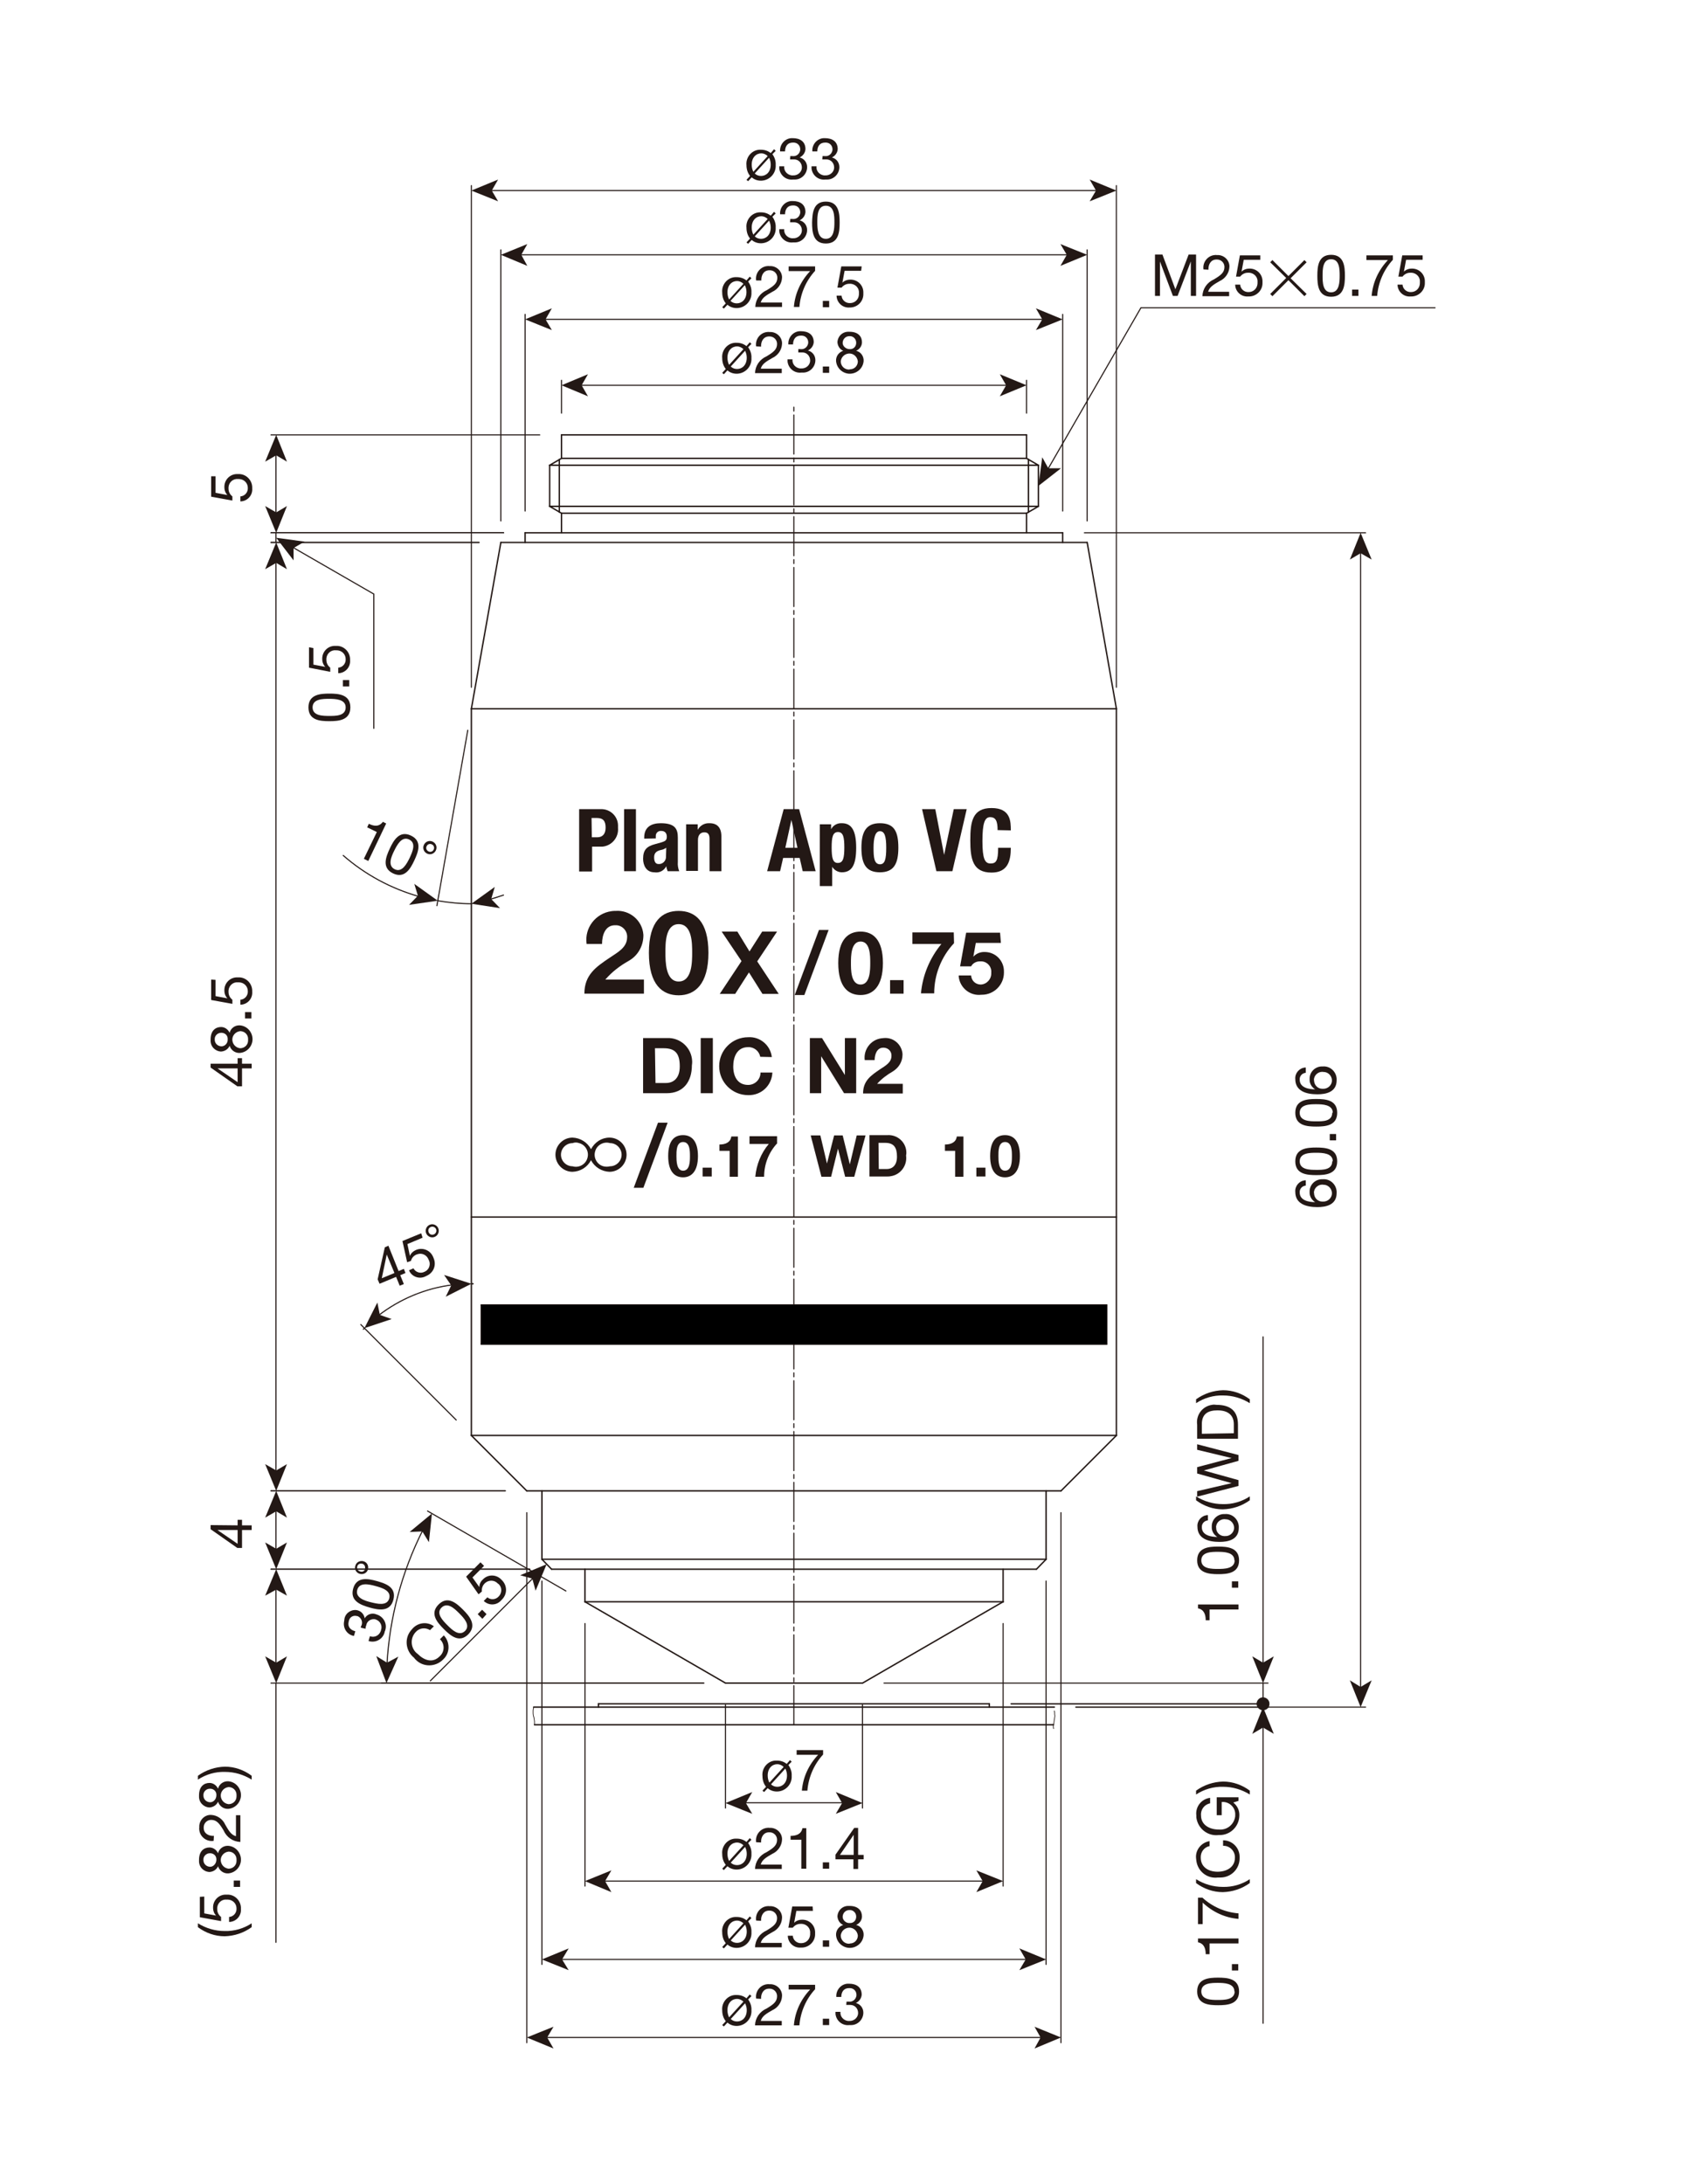 <?xml version="1.0" encoding="UTF-8"?>
<!-- Generator: Adobe Illustrator 23.0.1, SVG Export Plug-In . SVG Version: 6.00 Build 0)  -->
<svg xmlns="http://www.w3.org/2000/svg" xmlns:xlink="http://www.w3.org/1999/xlink" id="_x30_" x="0px" y="0px" width="612px" height="792px" viewBox="0 0 612 792" style="enable-background:new 0 0 612 792;" xml:space="preserve">
<style type="text/css">
	
		.st0{fill:none;stroke:#231815;stroke-width:0.4;stroke-linecap:round;stroke-linejoin:round;stroke-dasharray:14.17,1.42,1.42,1.42;}
	.st1{fill:none;stroke:#231815;stroke-width:0.51;stroke-linecap:round;stroke-linejoin:round;}
	.st2{fill:none;stroke:#231815;stroke-width:0.26;stroke-linecap:round;stroke-linejoin:round;}
	.st3{fill:none;stroke:#231815;stroke-width:0.4;stroke-linecap:round;stroke-linejoin:round;}
	.st4{fill:#231815;}
	.st5{fill:none;stroke:#231815;stroke-width:0.4;}
	.st6{fill:#231815;stroke:#231815;stroke-width:0.28;stroke-linecap:round;stroke-linejoin:round;}
</style>
<g id="MO_001_VIEW_PV">
	<g id="LINE">
		<line class="st0" x1="288" y1="625.4" x2="288" y2="147.1"></line>
	</g>
	<g id="LINE-2">
		<line class="st1" x1="193.6" y1="619" x2="382.5" y2="619"></line>
	</g>
	<g id="LINE-3">
		<line class="st1" x1="217.1" y1="619" x2="217.1" y2="617.8"></line>
	</g>
	<g id="LINE-4">
		<line class="st1" x1="358.9" y1="619" x2="358.9" y2="617.8"></line>
	</g>
	<g id="LINE-5">
		<line class="st1" x1="217.1" y1="617.8" x2="358.9" y2="617.8"></line>
	</g>
	<g id="LINE-6">
		<line class="st1" x1="193.9" y1="625.4" x2="382.2" y2="625.4"></line>
	</g>
	<g id="LWPOLYLINE">
		<polyline class="st2" points="193.6,619 193.5,619.6 193.4,620.2 193.4,620.8 193.4,621.3 193.5,622.1 193.7,622.8 193.8,623.5     193.9,624.2 193.9,624.8 193.9,625.4   "></polyline>
	</g>
	<g id="LWPOLYLINE-2">
		<polyline class="st2" points="382.5,620.4 382.6,621 382.6,621.6 382.7,622.2 382.6,622.8 382.5,623.5 382.4,624.2 382.3,624.9     382.1,625.6 382.1,626.2 382.2,626.8   "></polyline>
	</g>
	<g id="LINE-7">
		<line class="st3" x1="413.9" y1="111.6" x2="520.6" y2="111.6"></line>
	</g>
	<g id="LINE-8">
		<line class="st1" x1="263.2" y1="610.3" x2="312.9" y2="610.3"></line>
	</g>
	<g id="LINE-9">
		<line class="st1" x1="212.2" y1="580.8" x2="263.2" y2="610.3"></line>
	</g>
	<g id="LINE-10">
		<line class="st1" x1="212.2" y1="580.9" x2="212.2" y2="569"></line>
	</g>
	<g id="LINE-11">
		<line class="st1" x1="200.1" y1="569" x2="376" y2="569"></line>
	</g>
	<g id="LINE-12">
		<line class="st1" x1="196.6" y1="565.4" x2="200.1" y2="569"></line>
	</g>
	<g id="LINE-13">
		<line class="st1" x1="196.6" y1="565.4" x2="196.6" y2="540.6"></line>
	</g>
	<g id="LINE-14">
		<line class="st1" x1="191.1" y1="540.6" x2="384.9" y2="540.6"></line>
	</g>
	<g id="LINE-15">
		<line class="st1" x1="171" y1="520.5" x2="191.1" y2="540.6"></line>
	</g>
	<g id="LINE-16">
		<line class="st1" x1="171" y1="520.5" x2="171" y2="257"></line>
	</g>
	<g id="LINE-17">
		<line class="st1" x1="405" y1="441.3" x2="171" y2="441.3"></line>
	</g>
	<g id="LINE-18">
		<line class="st1" x1="181.7" y1="196.7" x2="171" y2="257"></line>
	</g>
	<g id="LINE-19">
		<line class="st1" x1="181.7" y1="196.7" x2="394.4" y2="196.7"></line>
	</g>
	<g id="LINE-20">
		<line class="st1" x1="190.5" y1="196.7" x2="190.5" y2="193.2"></line>
	</g>
	<g id="LINE-21">
		<line class="st1" x1="190.5" y1="193.2" x2="385.5" y2="193.2"></line>
	</g>
	<g id="LINE-22">
		<line class="st1" x1="203.7" y1="193.2" x2="203.7" y2="186.1"></line>
	</g>
	<g id="LINE-23">
		<line class="st1" x1="199.4" y1="183.6" x2="203.7" y2="186.1"></line>
	</g>
	<g id="LINE-24">
		<line class="st1" x1="199.4" y1="183.6" x2="199.4" y2="168.7"></line>
	</g>
	<g id="LINE-25">
		<line class="st1" x1="202.9" y1="185.7" x2="202.9" y2="166.6"></line>
	</g>
	<g id="LINE-26">
		<line class="st1" x1="203.7" y1="166.2" x2="199.4" y2="168.7"></line>
	</g>
	<g id="LINE-27">
		<line class="st1" x1="203.7" y1="166.2" x2="203.7" y2="157.7"></line>
	</g>
	<g id="LINE-28">
		<line class="st1" x1="203.7" y1="157.7" x2="372.4" y2="157.7"></line>
	</g>
	<g id="LINE-29">
		<line class="st1" x1="171" y1="520.5" x2="405" y2="520.5"></line>
	</g>
	<g id="LINE-30">
		<line class="st1" x1="196.6" y1="565.4" x2="379.5" y2="565.4"></line>
	</g>
	<g id="LINE-31">
		<line class="st1" x1="212.2" y1="580.8" x2="363.9" y2="580.8"></line>
	</g>
	<g id="LINE-32">
		<line class="st1" x1="171" y1="257" x2="405" y2="257"></line>
	</g>
	<g id="LINE-33">
		<line class="st1" x1="203.7" y1="186.1" x2="372.4" y2="186.1"></line>
	</g>
	<g id="LINE-34">
		<line class="st1" x1="199.4" y1="183.6" x2="376.7" y2="183.6"></line>
	</g>
	<g id="LINE-35">
		<line class="st1" x1="199.4" y1="168.7" x2="376.7" y2="168.7"></line>
	</g>
	<g id="LINE-36">
		<line class="st1" x1="203.7" y1="166.2" x2="372.4" y2="166.2"></line>
	</g>
	<g id="LINE-37">
		<line class="st1" x1="363.9" y1="580.8" x2="312.9" y2="610.3"></line>
	</g>
	<g id="LINE-38">
		<line class="st1" x1="363.9" y1="580.9" x2="363.9" y2="569"></line>
	</g>
	<g id="LINE-39">
		<line class="st1" x1="379.5" y1="565.4" x2="376" y2="569"></line>
	</g>
	<g id="LINE-40">
		<line class="st1" x1="379.5" y1="565.4" x2="379.5" y2="540.6"></line>
	</g>
	<g id="LINE-41">
		<line class="st1" x1="405" y1="520.5" x2="384.9" y2="540.6"></line>
	</g>
	<g id="LINE-42">
		<line class="st1" x1="405" y1="520.5" x2="405" y2="257"></line>
	</g>
	<g id="LINE-43">
		<line class="st1" x1="394.4" y1="196.7" x2="405" y2="257"></line>
	</g>
	<g id="LINE-44">
		<line class="st1" x1="385.5" y1="196.7" x2="385.5" y2="193.2"></line>
	</g>
	<g id="LINE-45">
		<line class="st1" x1="372.4" y1="193.2" x2="372.4" y2="186.1"></line>
	</g>
	<g id="LINE-46">
		<line class="st1" x1="376.7" y1="183.6" x2="372.4" y2="186.1"></line>
	</g>
	<g id="LINE-47">
		<line class="st1" x1="376.7" y1="183.6" x2="376.7" y2="168.7"></line>
	</g>
	<g id="LINE-48">
		<line class="st1" x1="373.1" y1="185.7" x2="373.1" y2="166.6"></line>
	</g>
	<g id="LINE-49">
		<line class="st1" x1="372.4" y1="166.2" x2="376.7" y2="168.7"></line>
	</g>
	<g id="LINE-50">
		<line class="st1" x1="372.4" y1="166.2" x2="372.4" y2="157.7"></line>
	</g>
	<g id="LINE-51">
		<line class="st1" x1="401.5" y1="473.2" x2="174.6" y2="473.2"></line>
	</g>
	<g id="LINE-52">
		<line class="st1" x1="401.5" y1="487.4" x2="174.6" y2="487.4"></line>
	</g>
	<g id="LINE-53">
		<line class="st1" x1="174.6" y1="487.4" x2="174.6" y2="473.2"></line>
	</g>
	<g id="LINE-54">
		<line class="st1" x1="401.5" y1="487.4" x2="401.5" y2="473.2"></line>
	</g>
	<g id="MTEXT">
		<path class="st4" d="M419,92.3h2.7l4.7,12.6l4.8-12.6h2.7v15h-1.9V94.8l0,0l-4.8,12.5h-1.7l-4.7-12.5l0,0v12.5H419L419,92.3z"></path>
		<path class="st4" d="M436.6,97.7c-0.4-2.5,1.4-4.9,3.9-5.2c0.3,0,0.6-0.1,0.9,0c2.3-0.2,4.4,1.5,4.6,3.8c0,0.2,0,0.3,0,0.5    c-0.1,2.2-1.5,4.2-3.5,5.1c-1.9,1.1-3.8,2.1-4.2,3.9h7.6v1.6h-9.7c0.1-2.7,1.7-5,4.2-6.1c2.5-1.5,3.8-2.5,3.8-4.5    c0-1.5-1.2-2.7-2.7-2.7c-0.1,0-0.1,0-0.2,0c-2.1,0-3,1.9-2.9,3.7L436.6,97.7z"></path>
		<path class="st4" d="M457.2,94.2h-6l-0.8,4.3l0,0c0.7-0.7,1.7-1.1,2.8-1.1c2.6-0.1,4.7,1.9,4.8,4.4c0,0.2,0,0.5,0,0.7    c0.1,2.7-2.1,4.9-4.7,5c-0.2,0-0.3,0-0.5,0c-2.4,0.2-4.5-1.6-4.7-4c0-0.1,0-0.2,0-0.3h1.8c0.1,1.6,1.5,2.8,3.1,2.7    c1.7,0,3.1-1.3,3.2-3.1c0-0.1,0-0.3,0-0.4c0.2-1.8-1.1-3.3-2.9-3.5c-0.2,0-0.4,0-0.6,0c-1.1,0-2.1,0.5-2.8,1.4h-1.5l1.4-7.7h7.4    L457.2,94.2z"></path>
		<path class="st4" d="M474,106.6l-0.8,0.8l-5.8-5.8l-5.8,5.8l-0.8-0.8l5.8-5.8l-5.8-5.7l0.8-0.8l5.8,5.8l5.8-5.8l0.8,0.8l-5.8,5.8    L474,106.6z"></path>
		<path class="st4" d="M482.9,92.4c4.7,0,5,4.3,5,7.6c0,3.3-0.3,7.6-5,7.6s-5-4.3-5-7.6C477.9,96.7,478.2,92.4,482.9,92.4z     M482.9,106c3,0,3.1-3.8,3.1-6s0-6-3.1-6s-3.1,3.8-3.1,6S479.8,106,482.9,106z"></path>
		<path class="st4" d="M490.5,105h2.3v2.3h-2.3V105z"></path>
		<path class="st4" d="M505.3,94.2c-3.3,3.6-5.3,8.2-5.7,13.1h-2c0.4-4.9,2.5-9.4,5.9-13h-7.8v-1.7h9.6L505.3,94.2z"></path>
		<path class="st4" d="M516.1,94.2h-6l-0.8,4.3l0,0c0.7-0.7,1.7-1.1,2.8-1.1c2.6-0.1,4.7,1.9,4.8,4.4c0,0.2,0,0.5,0,0.7    c0.1,2.7-2.1,4.9-4.7,5c-0.2,0-0.3,0-0.5,0c-2.4,0.2-4.5-1.6-4.7-4c0-0.1,0-0.2,0-0.3h1.8c0.1,1.6,1.5,2.8,3.1,2.7    c1.7,0,3.1-1.3,3.2-3.1c0-0.1,0-0.3,0-0.4c0.2-1.8-1.1-3.3-2.9-3.5c-0.2,0-0.4,0-0.6,0c-1.1,0-2.1,0.5-2.8,1.4h-1.5l1.4-7.7h7.4    L516.1,94.2z"></path>
	</g>
	<g id="LINE-55">
		<line class="st5" x1="493.6" y1="612.1" x2="493.6" y2="200.1"></line>
		<polygon class="st4" points="493.6,619 497.6,609.3 493.6,611.7 489.7,609.3   "></polygon>
		<polygon class="st4" points="493.6,193.2 497.6,202.9 493.6,200.6 489.7,202.9   "></polygon>
	</g>
	<g id="LINE-56">
		<line class="st3" x1="390.3" y1="619" x2="495.4" y2="619"></line>
	</g>
	<g id="LINE-57">
		<line class="st3" x1="393.4" y1="193.2" x2="495.4" y2="193.2"></line>
	</g>
	<g id="MTEXT-2">
		<path class="st4" d="M473.7,429.9c-1.3,0.1-2.3,1.2-2.2,2.5c0,3,3.5,3.5,5.6,3.5l0,0c-1.3-0.8-2.1-2.2-2-3.7    c-0.1-2.5,1.9-4.5,4.3-4.6c0.2,0,0.3,0,0.5,0c2.6-0.2,4.8,1.8,5,4.4c0,0.2,0,0.4,0,0.6c0,4.4-4,5.1-7,5.1c-4.1,0-8-1.2-8-5.5    c-0.2-2.1,1.4-4,3.5-4.2c0.1,0,0.2,0,0.3,0L473.7,429.9z M480.1,435.7c1.7,0,3.1-1.4,3.1-3c0-1.7-1.4-3.1-3-3.1c0,0,0,0,0,0    c-1.6-0.3-3.2,0.8-3.5,2.4c0,0.2-0.1,0.4,0,0.6c0,1.7,1.3,3.1,3,3.1C479.8,435.7,480,435.7,480.1,435.7L480.1,435.7z"></path>
		<path class="st4" d="M469.9,421.1c0-4.7,4.3-5,7.6-5s7.6,0.3,7.6,5s-4.3,5-7.6,5S469.9,425.8,469.9,421.1z M483.5,421.1    c0-3-3.8-3.1-6-3.1s-6,0-6,3.1s3.8,3.1,6,3.1s5.8,0.1,5.8-3.1H483.5z"></path>
		<path class="st4" d="M482.4,413.5v-2.3h2.3v2.3H482.4z"></path>
		<path class="st4" d="M469.9,403.5c0-4.7,4.3-5,7.6-5s7.6,0.3,7.6,5s-4.3,5-7.6,5S469.9,408.2,469.9,403.5z M483.5,403.5    c0-3-3.8-3.1-6-3.1s-6,0-6,3.1s3.8,3.1,6,3.1s5.8,0.1,5.8-3.1H483.5z"></path>
		<path class="st4" d="M473.7,389c-1.3,0.1-2.3,1.2-2.2,2.5c0,3,3.5,3.5,5.6,3.5l0,0c-1.3-0.8-2.1-2.2-2-3.7    c-0.1-2.5,1.9-4.5,4.3-4.6c0.2,0,0.3,0,0.5,0c2.6-0.2,4.8,1.8,5,4.4c0,0.2,0,0.4,0,0.6c0,4.4-4,5.1-7,5.1c-4.1,0-8-1.2-8-5.5    c-0.2-2.1,1.4-4,3.5-4.2c0.1,0,0.2,0,0.3,0L473.7,389z M480.1,394.8c1.7,0,3.1-1.4,3.1-3c0-1.7-1.4-3.1-3-3.1c0,0,0,0,0,0    c-1.6-0.3-3.2,0.8-3.5,2.4c0,0.2-0.1,0.4,0,0.6c0,1.7,1.3,3.1,3,3.1C479.8,394.8,480,394.8,480.1,394.8z"></path>
	</g>
	<g id="MTEXT-3">
		<path class="st4" d="M434.3,722.1c0-4.7,4.3-5,7.6-5s7.6,0.3,7.6,5c0,4.7-4.3,5-7.6,5S434.3,726.8,434.3,722.1z M447.8,722.1    c0-3-3.8-3.1-6-3.1s-6,0-6,3.1s3.8,3.1,6,3.1s6.1,0,6.1-3.1H447.8z"></path>
		<path class="st4" d="M446.9,714.5v-2.3h2.3v2.3H446.9z"></path>
		<path class="st4" d="M449.3,702.9v1.8h-10.5v3.9h-1.4c0-2-0.6-3.9-2.8-4.3v-1.4H449.3z"></path>
		<path class="st4" d="M436.2,688.1c3.6,3.3,8.2,5.3,13.1,5.7v2c-4.9-0.4-9.4-2.5-13-5.9v7.8h-1.7v-9.6L436.2,688.1z"></path>
		<path class="st4" d="M453.4,682.8c-2.9,2.1-6.3,3.2-9.8,3.3c-3.5,0-6.9-1.2-9.7-3.3v-1.4c2.9,1.8,6.2,2.8,9.7,2.8    c3.5,0.1,6.9-0.9,9.8-2.8V682.8z"></path>
		<path class="st4" d="M438.8,669.4c-2,0.4-3.3,2.2-3.2,4.2c0,3.5,2.9,5.1,6.1,5.1c3.1,0,6.3-1.5,6.3-5.1c0.1-2.3-1.8-4.3-4.1-4.3    c-0.1,0-0.1,0-0.2,0v-2c3.4,0,6.1,2.8,6,6.2c0,0.1,0,0.2,0,0.3c0,3.9-3.1,7-7,7c-0.3,0-0.6,0-0.9,0c-3.8,0.5-7.3-2.2-7.8-6.1    c0-0.3-0.1-0.6-0.1-0.9c-0.3-3,1.9-5.7,4.9-6.2L438.8,669.4z"></path>
		<path class="st4" d="M447.4,653.6c1.5,1.2,2.3,2.9,2.2,4.8c-0.1,4-3.4,7.1-7.3,7c-0.1,0-0.1,0-0.2,0c-4,0.5-7.6-2.4-8.1-6.4    c0-0.2,0-0.4,0-0.7c-0.4-3.1,1.8-6,5-6.4v2c-2.1,0.4-3.5,2.3-3.3,4.4c0,3.5,3.2,5.1,6.4,5.1c3,0.3,5.6-1.8,6-4.8    c0-0.1,0-0.3,0-0.4c0.2-2.5-1.7-4.6-4.2-4.8c-0.2,0-0.5,0-0.7,0v4.8h-1.8v-6.5h7.9v1.3L447.4,653.6z"></path>
		<path class="st4" d="M453.4,650.7c-2.9-1.8-6.2-2.8-9.7-2.8c-3.5-0.1-6.9,0.9-9.8,2.8v-1.4c2.9-2.1,6.3-3.2,9.8-3.3    c3.5,0,6.9,1.2,9.7,3.3V650.7z"></path>
	</g>
	<g id="LINE-58">
		<line class="st1" x1="458.2" y1="619" x2="458.2" y2="617.8"></line>
	</g>
	<g id="LWPOLYLINE-3">
		<path class="st6" d="M460.4,617.8c0-1.2-1-2.2-2.2-2.2s-2.2,1-2.2,2.2c0,1.2,1,2.2,2.2,2.2S460.4,619.1,460.4,617.8L460.4,617.8"></path>
	</g>
	<g id="LINE-59">
		<line class="st3" x1="390.3" y1="619" x2="460" y2="619"></line>
	</g>
	<g id="LINE-60">
		<line class="st3" x1="366.8" y1="617.8" x2="460" y2="617.8"></line>
	</g>
	<g id="LINE-61">
		<line class="st5" x1="458.2" y1="733.8" x2="458.2" y2="625.9"></line>
		<polygon class="st4" points="458.2,619 462.1,628.7 458.2,626.4 454.3,628.7   "></polygon>
	</g>
	<g id="LINE-62">
		<line class="st5" x1="380.1" y1="170.2" x2="413.9" y2="111.6"></line>
		<polygon class="st4" points="376.7,176.2 384.9,169.8 380.3,169.8 378.1,165.8   "></polygon>
	</g>
	<g id="HATCH">
		<rect x="174.6" y="473.2" width="226.9" height="14.2"></rect>
	</g>
	<g id="MTEXT-4">
		<path class="st4" d="M271.4,125.9c0.8,1.1,1.3,2.5,1.2,3.9c0.2,3-2.1,5.5-5,5.7c-1.3,0.1-2.7-0.3-3.7-1.2l-1.3,1.4l-0.6-0.5    l1.3-1.4c-0.9-1.1-1.3-2.5-1.3-3.9c-0.3-2.8,1.8-5.4,4.6-5.6c0.2,0,0.5,0,0.7,0c1.3,0,2.5,0.4,3.5,1.2l1.2-1.4l0.6,0.6    L271.4,125.9z M269.7,126.6c-0.6-0.6-1.5-1-2.3-1c-1.9,0-3.5,1.5-3.5,4.1c0,0.9,0.2,1.8,0.6,2.6L269.7,126.6z M265.1,132.9    c0.6,0.6,1.4,0.9,2.3,0.9c1.9,0,3.5-1.5,3.5-4.1c0-0.9-0.2-1.7-0.6-2.5L265.1,132.9z"></path>
		<path class="st4" d="M274.3,125.6c-0.4-2.5,1.4-4.9,3.9-5.2c0.3,0,0.6-0.1,0.9,0c2.3-0.2,4.4,1.5,4.6,3.8c0,0.2,0,0.3,0,0.5    c-0.1,2.2-1.5,4.2-3.5,5.1c-1.9,1.1-3.8,2.1-4.2,3.9h7.6v1.6h-9.7c0.1-2.7,1.7-5,4.2-6.1c2.5-1.5,3.8-2.5,3.8-4.5    c0-1.5-1.2-2.7-2.7-2.7c-0.1,0-0.1,0-0.2,0c-2.1,0-3,1.9-2.9,3.7L274.3,125.6z"></path>
		<path class="st4" d="M289.6,126.6h0.8c1.4,0.2,2.6-0.8,2.8-2.2c0-0.1,0-0.2,0-0.3c0-1.3-1-2.4-2.4-2.4c-0.1,0-0.2,0-0.3,0    c-2,0-2.8,1.5-2.8,3.2H286c-0.2-2.4,1.6-4.6,4-4.8c0.2,0,0.4,0,0.6,0c2.6,0,4.6,1.2,4.6,4c-0.1,1.3-0.9,2.4-2.1,3l0,0    c1.6,0.4,2.7,1.8,2.7,3.5c0,2.5-2.1,4.6-4.6,4.5c-0.2,0-0.3,0-0.5,0c-2.5,0.3-4.7-1.5-5-4c0-0.3,0-0.6,0-0.8h1.8    c-0.2,1.7,1.1,3.1,2.7,3.3c0.2,0,0.3,0,0.5,0c1.6,0.1,3.1-1.1,3.2-2.7c0-0.1,0-0.1,0-0.2c0-1.6-1.2-2.9-2.8-2.9    c-0.1,0-0.3,0-0.4,0h-1.1L289.6,126.6z"></path>
		<path class="st4" d="M298.5,132.9h2.3v2.3h-2.3V132.9z"></path>
		<path class="st4" d="M308.2,120.3c3.3,0,4.5,1.9,4.5,3.8c0,1.3-0.8,2.5-2.1,3.1c1.7,0.4,2.8,2,2.7,3.7c-0.2,2.8-2.7,4.8-5.4,4.6    c-2.4-0.2-4.4-2.1-4.6-4.6c-0.1-1.7,1-3.2,2.6-3.7c-1.2-0.5-2-1.7-2.1-3.1c0.1-2.2,1.9-3.9,4.1-3.8    C308,120.3,308.1,120.3,308.2,120.3z M308.2,133.9c1.6,0.1,2.9-1.1,3-2.7c0-0.1,0-0.1,0-0.2c-0.2-1.7-1.7-3-3.4-2.8    c-1.5,0.2-2.6,1.3-2.8,2.8c0,1.6,1.2,2.9,2.8,3c0.2,0,0.4,0,0.7-0.1H308.2z M308.2,126.6c1.3,0.1,2.3-0.8,2.4-2.1    c0-0.1,0-0.2,0-0.3c0-1.2-1-2.3-2.2-2.3c-0.1,0-0.2,0-0.3,0c-1.3,0-2.3,1-2.4,2.3S306.9,126.6,308.2,126.6    C308.2,126.6,308.2,126.6,308.2,126.6L308.2,126.6z"></path>
	</g>
	<g id="LINE-63">
		<line class="st5" x1="210.5" y1="139.7" x2="365.5" y2="139.7"></line>
		<polygon class="st4" points="203.7,139.7 213.3,143.7 211,139.7 213.3,135.7   "></polygon>
		<polygon class="st4" points="372.4,139.7 362.7,143.7 365,139.7 362.7,135.7   "></polygon>
	</g>
	<g id="LINE-64">
		<line class="st3" x1="203.7" y1="149.8" x2="203.7" y2="137.9"></line>
	</g>
	<g id="LINE-65">
		<line class="st3" x1="372.4" y1="149.8" x2="372.4" y2="137.9"></line>
	</g>
	<g id="MTEXT-5">
		<path class="st4" d="M271.4,102.1c0.8,1.1,1.3,2.5,1.2,3.9c0.2,3-2.1,5.5-5,5.7c-1.3,0.1-2.7-0.3-3.7-1.2l-1.3,1.4l-0.6-0.5    l1.3-1.4c-0.9-1.1-1.3-2.5-1.3-3.9c-0.3-2.8,1.8-5.4,4.6-5.6c0.2,0,0.5,0,0.7,0c1.3,0,2.5,0.4,3.5,1.2l1.2-1.4l0.6,0.6    L271.4,102.1z M269.7,102.9c-0.6-0.6-1.5-1-2.3-1c-1.9,0-3.5,1.5-3.5,4.1c0,0.9,0.2,1.8,0.6,2.6L269.7,102.9z M265,109.1    c0.6,0.6,1.4,0.9,2.3,0.9c1.9,0,3.5-1.5,3.5-4.1c0-0.9-0.2-1.7-0.6-2.5L265,109.1z"></path>
		<path class="st4" d="M274.3,101.7c-0.4-2.5,1.4-4.9,3.9-5.2c0.3,0,0.6-0.1,0.9,0c2.3-0.2,4.4,1.5,4.6,3.8c0,0.1,0,0.3,0,0.4    c-0.1,2.2-1.5,4.2-3.5,5.1c-1.9,1.1-3.8,2.1-4.2,3.9h7.7v1.6h-9.7c0.1-2.7,1.7-5,4.2-6.1c2.5-1.5,3.8-2.5,3.8-4.5    c0-1.5-1.2-2.7-2.7-2.7c-0.1,0-0.1,0-0.2,0c-2.1,0-3,1.9-2.9,3.7L274.3,101.7z"></path>
		<path class="st4" d="M295.7,98.2c-3.3,3.6-5.3,8.2-5.7,13.1h-2c0.4-4.9,2.5-9.4,5.9-13h-7.8v-1.7h9.6L295.7,98.2z"></path>
		<path class="st4" d="M298.5,109.1h2.3v2.3h-2.3V109.1z"></path>
		<path class="st4" d="M312.4,98.2h-6l-0.8,4.3l0,0c0.7-0.7,1.7-1.1,2.8-1.1c2.6-0.1,4.7,1.9,4.8,4.4c0,0.2,0,0.5,0,0.7    c0.1,2.7-2,4.9-4.7,5c-0.1,0-0.2,0-0.3,0c-2.4,0.2-4.5-1.6-4.7-4c0-0.1,0-0.2,0-0.3h1.8c0.1,1.6,1.5,2.8,3.1,2.7    c1.7,0,3.1-1.3,3.2-3.1c0-0.1,0-0.3,0-0.4c0.2-1.8-1.1-3.3-2.9-3.5c-0.2,0-0.4,0-0.6,0c-1.1,0-2.1,0.5-2.8,1.4h-1.5l1.4-7.7h7.4    L312.4,98.2z"></path>
	</g>
	<g id="LINE-66">
		<line class="st5" x1="197.4" y1="115.8" x2="378.6" y2="115.8"></line>
		<polygon class="st4" points="190.5,115.8 200.2,119.7 197.9,115.8 200.2,111.8   "></polygon>
		<polygon class="st4" points="385.5,115.8 375.8,119.7 378.1,115.8 375.8,111.8   "></polygon>
	</g>
	<g id="LINE-67">
		<line class="st3" x1="190.5" y1="185.3" x2="190.5" y2="114"></line>
	</g>
	<g id="LINE-68">
		<line class="st3" x1="385.5" y1="185.3" x2="385.5" y2="114"></line>
	</g>
	<g id="MTEXT-6">
		<path class="st4" d="M280.2,78.6c0.8,1.1,1.3,2.5,1.2,3.9c0.2,3-2.1,5.5-5,5.7c-1.3,0.1-2.7-0.3-3.7-1.2l-1.3,1.4l-0.6-0.5    l1.3-1.4c-0.9-1.1-1.3-2.5-1.3-3.9c-0.3-2.8,1.8-5.4,4.6-5.6c0.2,0,0.5,0,0.7,0c1.3,0,2.5,0.4,3.5,1.2l1.2-1.4l0.6,0.6L280.2,78.6    z M278.5,79.4c-0.6-0.6-1.5-1-2.3-1c-1.9,0-3.5,1.5-3.5,4.1c0,0.9,0.2,1.8,0.6,2.6L278.5,79.4z M273.8,85.7    c0.6,0.6,1.4,0.9,2.3,0.9c1.9,0,3.5-1.5,3.5-4.1c0-0.9-0.2-1.7-0.6-2.5L273.8,85.7z"></path>
		<path class="st4" d="M286.7,79.4h0.8c1.4,0.2,2.6-0.8,2.8-2.2c0-0.1,0-0.2,0-0.3c0-1.3-1-2.4-2.4-2.4c-0.1,0-0.2,0-0.3,0    c-2,0-2.8,1.5-2.8,3.2h-1.8c-0.2-2.4,1.6-4.6,4-4.8c0.2,0,0.4,0,0.6,0c2.6,0,4.6,1.2,4.6,4c-0.1,1.3-0.9,2.4-2.1,3l0,0    c1.6,0.4,2.7,1.8,2.7,3.5c0,2.5-2.1,4.6-4.6,4.5c-0.2,0-0.3,0-0.5,0c-2.5,0.3-4.7-1.5-5-4c0-0.3,0-0.6,0-0.8h1.8    c-0.2,1.7,1.1,3.1,2.7,3.3c0.2,0,0.3,0,0.5,0c1.6,0.1,3.1-1.1,3.2-2.7c0-0.1,0-0.1,0-0.2c0-1.6-1.2-2.9-2.8-2.9    c-0.1,0-0.3,0-0.4,0h-1.1L286.7,79.4z"></path>
		<path class="st4" d="M299.6,73.1c4.7,0,5,4.3,5,7.6c0,3.3-0.3,7.6-5,7.6c-4.7,0-5-4.3-5-7.6C294.7,77.3,295,73.1,299.6,73.1z     M299.6,86.6c3,0,3.1-3.8,3.1-6s0-6-3.1-6s-3.1,3.8-3.1,6S296.6,86.6,299.6,86.6z"></path>
	</g>
	<g id="LINE-69">
		<line class="st5" x1="188.5" y1="92.4" x2="387.5" y2="92.4"></line>
		<polygon class="st4" points="181.7,92.4 191.3,96.4 189.1,92.4 191.3,88.5   "></polygon>
		<polygon class="st4" points="394.4,92.4 384.7,96.4 387,92.4 384.7,88.5   "></polygon>
	</g>
	<g id="LINE-70">
		<line class="st3" x1="181.7" y1="188.9" x2="181.7" y2="90.6"></line>
	</g>
	<g id="LINE-71">
		<line class="st3" x1="394.4" y1="188.9" x2="394.4" y2="90.6"></line>
	</g>
	<g id="MTEXT-7">
		<path class="st4" d="M280.2,55.9c0.8,1.1,1.3,2.5,1.2,3.9c0.2,3-2.1,5.5-5,5.7c-1.3,0.1-2.7-0.3-3.7-1.2l-1.3,1.4l-0.6-0.5    l1.3-1.4c-0.9-1.1-1.3-2.5-1.3-3.9c-0.3-2.8,1.8-5.4,4.6-5.6c0.2,0,0.5,0,0.7,0c1.3,0,2.5,0.4,3.5,1.2l1.2-1.4l0.6,0.6L280.2,55.9    z M278.5,56.6c-0.6-0.6-1.5-1-2.3-1c-1.9,0-3.5,1.5-3.5,4.1c0,0.9,0.2,1.8,0.6,2.6L278.5,56.6z M273.8,62.9    c0.6,0.6,1.4,0.9,2.3,0.9c1.9,0,3.5-1.5,3.5-4.1c0-0.9-0.2-1.7-0.6-2.5L273.8,62.9z"></path>
		<path class="st4" d="M286.7,56.6h0.8c1.4,0.2,2.6-0.8,2.8-2.2c0-0.1,0-0.2,0-0.3c0-1.3-1-2.4-2.4-2.4c-0.1,0-0.2,0-0.3,0    c-2,0-2.8,1.5-2.8,3.2h-1.8c-0.2-2.4,1.6-4.6,4-4.8c0.2,0,0.4,0,0.6,0c2.6,0,4.6,1.2,4.6,4c-0.1,1.3-0.9,2.4-2.1,3l0,0    c1.6,0.4,2.7,1.8,2.7,3.5c0,2.5-2.1,4.6-4.6,4.5c-0.2,0-0.3,0-0.5,0c-2.5,0.3-4.7-1.5-5-4c0-0.3,0-0.6,0-0.8h1.8    c-0.2,1.7,1.1,3.1,2.7,3.3c0.2,0,0.3,0,0.5,0c1.6,0.1,3.1-1.1,3.2-2.7c0-0.1,0-0.1,0-0.2c0-1.6-1.2-2.9-2.8-2.9    c-0.1,0-0.3,0-0.4,0h-1.1L286.7,56.6z"></path>
		<path class="st4" d="M298.4,56.6h0.8c1.4,0.2,2.6-0.8,2.8-2.2c0-0.1,0-0.2,0-0.3c0-1.3-1-2.4-2.4-2.4c-0.1,0-0.2,0-0.3,0    c-2,0-2.8,1.5-2.8,3.2h-1.8c-0.2-2.4,1.6-4.6,4-4.8c0.2,0,0.4,0,0.6,0c2.6,0,4.6,1.2,4.6,4c-0.1,1.3-0.9,2.4-2.1,3l0,0    c1.6,0.4,2.7,1.8,2.7,3.5c0,2.5-2.1,4.6-4.6,4.5c-0.2,0-0.3,0-0.5,0c-2.5,0.3-4.7-1.5-5-4c0-0.3,0-0.6,0-0.8h1.8    c-0.2,1.7,1.1,3.1,2.7,3.3c0.2,0,0.3,0,0.5,0c1.6,0.1,3.1-1.1,3.2-2.7c0-0.1,0-0.1,0-0.2c0-1.6-1.2-2.9-2.8-2.9    c-0.1,0-0.3,0-0.4,0h-1.1L298.4,56.6z"></path>
	</g>
	<g id="LINE-72">
		<line class="st5" x1="177.9" y1="69.1" x2="398.2" y2="69.1"></line>
		<polygon class="st4" points="171,69.1 180.7,73 178.4,69.1 180.7,65.1   "></polygon>
		<polygon class="st4" points="405,69.1 395.3,73 397.6,69.1 395.3,65.1   "></polygon>
	</g>
	<g id="LINE-73">
		<line class="st3" x1="171" y1="249.2" x2="171" y2="67.3"></line>
	</g>
	<g id="LINE-74">
		<line class="st3" x1="405" y1="249.2" x2="405" y2="67.3"></line>
	</g>
	<g id="MTEXT-8">
		<path class="st4" d="M133.6,312.2l-1.6-0.8l4.7-9.7l-3.5-1.7l0.6-1.3c1.8,0.9,3.7,1.2,5.1-0.7l1.2,0.6L133.6,312.2z"></path>
		<path class="st4" d="M149.1,303c4.2,2,2.6,6,1.2,9c-1.4,3-3.5,6.7-7.7,4.7s-2.6-6-1.2-9C142.8,304.7,144.9,301,149.1,303z     M143.2,315.2c2.7,1.3,4.4-2.1,5.4-4.1c0.9-2,2.6-5.4-0.2-6.7c-2.7-1.3-4.4,2.1-5.4,4.1S140.5,313.9,143.2,315.2L143.2,315.2z"></path>
		<path class="st4" d="M157,305.2c1.2,0.6,1.7,2,1.1,3.2c-0.6,1.2-2,1.7-3.2,1.1c-1.2-0.6-1.7-2-1.1-3.2c0,0,0,0,0,0    C154.4,305.1,155.8,304.6,157,305.2z M155.4,308.7c0.7,0.4,1.6,0.1,1.9-0.6c0.4-0.7,0.1-1.6-0.6-1.9c-0.7-0.4-1.6-0.1-1.9,0.6    c0,0,0,0,0,0C154.4,307.5,154.7,308.3,155.4,308.7C155.4,308.7,155.4,308.7,155.4,308.7z"></path>
	</g>
	<g id="ARC">
		<path class="st3" d="M158.8,326.6c4,0.7,8.1,1.1,12.3,1.1"></path>
	</g>
	<g id="LINE-75">
		<line class="st3" x1="169.7" y1="264.8" x2="158.5" y2="328.4"></line>
	</g>
	<g id="ARC-2">
		<path class="st5" d="M124.4,310.1c8,7,17.4,12.1,27.7,15"></path>
		<polygon class="st4" points="158.8,326.6 148.4,328.1 151.6,324.8 150.3,320.5   "></polygon>
	</g>
	<g id="ARC-3">
		<path class="st5" d="M182.8,324.5c-1.7,0.6-3.3,1.1-5,1.6"></path>
		<polygon class="st4" points="171,327.7 179.5,321.6 178.2,326 181.4,329.3   "></polygon>
	</g>
	<g id="LINE-76">
		<line class="st3" x1="182.7" y1="193.2" x2="98.3" y2="193.2"></line>
	</g>
	<g id="LINE-77">
		<line class="st3" x1="195.8" y1="157.7" x2="98.3" y2="157.7"></line>
	</g>
	<g id="MTEXT-9">
		<path class="st4" d="M78.2,172.7v6l4.3,0.8l0,0c-0.7-0.7-1.1-1.7-1.1-2.8c-0.1-2.6,1.9-4.7,4.4-4.8c0.2,0,0.5,0,0.7,0    c2.7-0.1,4.9,2.1,5,4.7c0,0.2,0,0.3,0,0.5c0.2,2.4-1.6,4.5-4,4.7c-0.1,0-0.2,0-0.3,0v-1.8c1.6-0.1,2.8-1.5,2.7-3.1    c0-1.7-1.3-3.1-3.1-3.2c-0.1,0-0.3,0-0.4,0c-1.8-0.2-3.3,1.1-3.5,2.9c0,0.2,0,0.4,0,0.6c0,1.1,0.5,2.1,1.4,2.8v1.5l-7.7-1.4v-7.4    L78.2,172.7z"></path>
	</g>
	<g id="LINE-78">
		<line class="st5" x1="106.1" y1="198.4" x2="135.6" y2="215.4"></line>
		<polygon class="st4" points="100.2,195 106.5,203.2 106.5,198.7 110.5,196.4   "></polygon>
	</g>
	<g id="LINE-79">
		<line class="st3" x1="135.6" y1="215.4" x2="135.6" y2="264.1"></line>
	</g>
	<g id="LINE-80">
		<line class="st3" x1="100.1" y1="193.2" x2="100.1" y2="196.7"></line>
	</g>
	<g id="LINE-81">
		<line class="st5" x1="100.1" y1="186.3" x2="100.1" y2="164.6"></line>
		<polygon class="st4" points="100.2,193.2 104.1,183.5 100.2,185.8 96.2,183.5   "></polygon>
		<polygon class="st4" points="100.2,157.7 104.1,167.4 100.2,165.1 96.2,167.4   "></polygon>
	</g>
	<g id="LINE-82">
		<line class="st3" x1="182.7" y1="193.2" x2="98.3" y2="193.2"></line>
	</g>
	<g id="LINE-83">
		<line class="st3" x1="173.8" y1="196.7" x2="98.3" y2="196.7"></line>
	</g>
	<g id="MTEXT-10">
		<path class="st4" d="M111.9,256.5c0-4.7,4.3-5,7.6-5c3.3,0,7.6,0.3,7.6,5s-4.3,5-7.6,5C116.1,261.5,111.9,261.2,111.9,256.5z     M125.4,256.5c0-3-3.8-3.1-6-3.1s-6,0-6,3.1s3.8,3.1,6,3.1S125.4,259.7,125.4,256.5L125.4,256.5z"></path>
		<path class="st4" d="M124.4,248.9v-2.3h2.3v2.3H124.4z"></path>
		<path class="st4" d="M113.7,235v6l4.3,0.8l0,0c-0.7-0.7-1.1-1.7-1.1-2.8c-0.1-2.6,1.9-4.7,4.4-4.8c0.2,0,0.5,0,0.7,0    c2.7-0.1,4.9,2.1,5,4.7c0,0.2,0,0.3,0,0.5c0.2,2.4-1.6,4.5-4,4.7c-0.1,0-0.2,0-0.3,0v-2c1.6-0.1,2.8-1.5,2.7-3.1    c0-1.7-1.3-3.1-3.1-3.2c-0.1,0-0.3,0-0.4,0c-1.8-0.2-3.3,1.1-3.5,2.9c0,0.2,0,0.4,0,0.6c0,1.1,0.5,2.1,1.4,2.8v1.5l-7.7-1.5v-7.4    L113.7,235z"></path>
	</g>
	<g id="LINE-84">
		<line class="st5" x1="100.1" y1="203.6" x2="100.1" y2="533.7"></line>
		<polygon class="st4" points="100.2,196.7 96.2,206.4 100.2,204.1 104.1,206.4   "></polygon>
		<polygon class="st4" points="100.2,540.6 96.2,530.9 100.2,533.2 104.1,530.9   "></polygon>
	</g>
	<g id="LINE-85">
		<line class="st3" x1="173.8" y1="196.7" x2="98.3" y2="196.7"></line>
	</g>
	<g id="LINE-86">
		<line class="st3" x1="183.3" y1="540.6" x2="98.3" y2="540.6"></line>
	</g>
	<g id="MTEXT-11">
		<path class="st4" d="M86.2,385.7v-2h1.6v2h3.5v1.7h-3.5v6.5h-1.7l-9.7-6.8v-1.4H86.2z M86.2,387.4h-7.3l7.3,5V387.4z"></path>
		<path class="st4" d="M76.4,376.9c0-3.3,1.9-4.5,3.8-4.5c1.3,0,2.5,0.8,3.1,2.1c0.4-1.7,2-2.8,3.7-2.7c2.8,0.2,4.8,2.7,4.6,5.4    c-0.2,2.4-2.1,4.4-4.6,4.6c-1.7,0.1-3.2-1-3.7-2.6c-0.5,1.2-1.7,2-3.1,2.1c-2.2-0.1-3.9-1.9-3.8-4.1    C76.4,377.1,76.4,377,76.4,376.9z M82.6,376.9c0.1-1.3-0.8-2.3-2.1-2.4c-0.1,0-0.2,0-0.3,0c-1.2,0-2.3,1-2.3,2.2    c0,0.1,0,0.2,0,0.3c0,1.3,1,2.3,2.3,2.4S82.7,378.3,82.6,376.9C82.7,377,82.7,377,82.6,376.9L82.6,376.9z M90,376.9    c0.1-1.6-1.1-2.9-2.7-3c-0.1,0-0.1,0-0.2,0c-1.7,0.2-3,1.7-2.8,3.4c0.2,1.5,1.3,2.6,2.8,2.8c1.6,0,2.9-1.2,2.9-2.8    c0-0.2,0-0.4,0-0.5V376.9z"></path>
		<path class="st4" d="M88.9,369.3v-2.3h2.3v2.3H88.9z"></path>
		<path class="st4" d="M78.2,355.3v5.9l4.3,0.8l0,0c-0.7-0.7-1.1-1.7-1.1-2.8c-0.1-2.6,1.9-4.7,4.4-4.8c0.2,0,0.5,0,0.7,0    c2.7-0.1,4.9,2.1,5,4.7c0,0.2,0,0.3,0,0.5c0.2,2.4-1.6,4.5-4,4.7c-0.1,0-0.2,0-0.3,0v-1.8c1.6-0.1,2.8-1.5,2.7-3.1    c0-1.7-1.3-3.1-3.1-3.2c-0.1,0-0.3,0-0.4,0c-1.8-0.2-3.3,1.1-3.5,2.9c0,0.2,0,0.4,0,0.6c0,1.1,0.5,2.1,1.4,2.8v1.5l-7.7-1.4v-7.4    L78.2,355.3z"></path>
	</g>
	<g id="ARC-4">
		<path class="st5" d="M164.2,465.9c-9.8,1.2-19.1,5.1-26.9,11.1"></path>
		<polygon class="st4" points="171,465.5 161.1,462.3 163.7,466.1 161.7,470.2   "></polygon>
		<polygon class="st4" points="132.2,481.6 136.9,472.3 137.8,476.8 142.1,478.3   "></polygon>
	</g>
	<g id="LINE-87">
		<line class="st3" x1="165.5" y1="514.9" x2="130.9" y2="480.3"></line>
	</g>
	<g id="MTEXT-12">
		<path class="st4" d="M144.6,460.9l1.9-0.8l0.6,1.5l-1.9,0.8l1.3,3.2l-1.5,0.6l-1.3-3.2l-6,2.5l-0.7-1.6l2.6-11.6l1.3-0.6    L144.6,460.9z M143.1,461.6l-2.8-6.7l0,0l-1.8,8.6L143.1,461.6z"></path>
		<path class="st4" d="M153.3,448.8l-5.5,2.3l0.9,4.3l0,0c0.4-1,1.2-1.7,2.1-2.1c2.3-1.1,5.1-0.1,6.2,2.2c0.1,0.2,0.2,0.4,0.3,0.7    c1.1,2.5,0,5.3-2.5,6.4c-0.1,0.1-0.3,0.1-0.4,0.2c-2.1,1.1-4.8,0.3-5.9-1.9c0-0.1-0.1-0.2-0.1-0.3l1.6-0.7c0.7,1.4,2.5,2,3.9,1.3    c1.6-0.6,2.4-2.4,1.8-4c-0.1-0.1-0.1-0.3-0.2-0.4c-0.6-1.7-2.4-2.6-4.1-2c-0.1,0-0.2,0.1-0.3,0.1c-1,0.4-1.8,1.3-2,2.3l-1.4,0.5    l-1.7-7.7l6.8-2.8L153.3,448.8z"></path>
		<path class="st4" d="M155.9,444.1c1.2-0.5,2.6,0.1,3.1,1.3c0.5,1.2-0.1,2.6-1.3,3.1c-1.2,0.5-2.6-0.1-3.1-1.3    C154.1,446,154.7,444.6,155.9,444.1C155.9,444.1,155.9,444.1,155.9,444.1z M157.4,447.6c0.7-0.3,1.1-1.1,0.8-1.9    c-0.3-0.7-1.1-1.1-1.9-0.8s-1.1,1.1-0.8,1.9c0,0,0,0,0,0C155.8,447.6,156.6,447.9,157.4,447.6    C157.3,447.6,157.3,447.6,157.4,447.6L157.4,447.6z"></path>
	</g>
	<g id="ARC-5">
		<path class="st1" d="M171.6,465.5h-0.5"></path>
	</g>
	<g id="ARC-6">
		<path class="st3" d="M132.2,481.6l-0.4,0.4"></path>
	</g>
	<g id="LINE-88">
		<line class="st5" x1="100.1" y1="562.1" x2="100.1" y2="547.5"></line>
		<polygon class="st4" points="100.2,569 104.1,559.3 100.2,561.6 96.2,559.3   "></polygon>
		<polygon class="st4" points="100.2,540.6 104.1,550.3 100.2,548 96.2,550.3   "></polygon>
	</g>
	<g id="LINE-89">
		<line class="st3" x1="192.2" y1="569" x2="98.3" y2="569"></line>
	</g>
	<g id="LINE-90">
		<line class="st3" x1="183.3" y1="540.6" x2="98.3" y2="540.6"></line>
	</g>
	<g id="MTEXT-13">
		<path class="st4" d="M86.2,553.1v-2h1.6v2h3.5v1.7h-3.5v6.5h-1.7l-9.7-6.8V553L86.2,553.1z M86.2,554.8h-7.3l7.3,5V554.8z"></path>
	</g>
	<g id="MTEXT-14">
		<path class="st4" d="M91.3,698.8c-2.9,2.1-6.3,3.2-9.8,3.3c-3.5,0-6.9-1.2-9.7-3.3v-1.4c2.9,1.8,6.2,2.8,9.7,2.8    c3.5,0.1,6.9-0.9,9.8-2.8V698.8z"></path>
		<path class="st4" d="M74.1,687.7v6.1l4.3,0.8l0,0c-0.7-0.7-1.1-1.7-1.1-2.8c-0.1-2.6,1.9-4.7,4.4-4.8c0.2,0,0.5,0,0.7,0    c2.7-0.1,4.9,2.1,5,4.7c0,0.2,0,0.3,0,0.5c0.2,2.4-1.6,4.5-4,4.7c-0.1,0-0.2,0-0.3,0v-1.8c1.6-0.1,2.8-1.5,2.7-3.1    c0-1.7-1.3-3.1-3.1-3.2c-0.1,0-0.3,0-0.4,0c-1.8-0.2-3.3,1.1-3.5,2.9c0,0.2,0,0.4,0,0.6c0,1.1,0.5,2.1,1.4,2.8v1.5l-7.7-1.4v-7.4    L74.1,687.7z"></path>
		<path class="st4" d="M84.8,684.2v-2.3h2.3v2.3H84.8z"></path>
		<path class="st4" d="M72.2,674.4c0-3.3,1.9-4.5,3.8-4.5c1.3,0,2.5,0.8,3.1,2.1c0.4-1.7,2-2.8,3.7-2.7c2.8,0.2,4.8,2.7,4.6,5.4    c-0.2,2.4-2.1,4.4-4.6,4.6c-1.7,0.1-3.2-1-3.7-2.6c-0.5,1.2-1.7,2-3.1,2.1c-2.2-0.1-3.9-1.9-3.8-4.1    C72.2,674.6,72.2,674.5,72.2,674.4z M78.5,674.4c0.1-1.3-0.8-2.3-2.1-2.4c-0.1,0-0.2,0-0.3,0c-1.2,0-2.3,1-2.3,2.2    c0,0.1,0,0.2,0,0.3c0,1.3,1,2.3,2.3,2.4S78.5,675.7,78.5,674.4C78.5,674.4,78.5,674.4,78.5,674.4L78.5,674.4z M85.8,674.4    c0.1-1.6-1.1-2.9-2.7-3c-0.1,0-0.1,0-0.2,0c-1.7,0.2-3,1.7-2.8,3.4c0.2,1.5,1.3,2.6,2.8,2.8c1.6,0,2.9-1.2,2.9-2.8    c0-0.2,0-0.3,0-0.5L85.8,674.4z"></path>
		<path class="st4" d="M77.5,667.5c-2.5,0.4-4.9-1.4-5.2-3.9c0-0.3-0.1-0.6,0-0.9c-0.2-2.3,1.5-4.4,3.8-4.6c0.2,0,0.3,0,0.5,0    c2.2,0.1,4.2,1.5,5.1,3.5c1.1,1.9,2.1,3.8,3.9,4.2v-7.6h1.6v9.7c-2.7-0.1-5-1.7-6.1-4.2c-1.5-2.5-2.5-3.8-4.5-3.8    c-1.5,0-2.7,1.2-2.7,2.7c0,0.1,0,0.1,0,0.2c0,2.1,1.9,3,3.7,2.9L77.5,667.5z"></path>
		<path class="st4" d="M72.2,651c0-3.3,1.9-4.5,3.8-4.5c1.3,0,2.5,0.8,3.1,2.1c0.4-1.7,2-2.8,3.7-2.7c2.8,0.2,4.8,2.7,4.6,5.4    c-0.2,2.4-2.1,4.4-4.6,4.6c-1.7,0.1-3.2-1-3.7-2.6c-0.5,1.2-1.7,2-3.1,2.1c-2.2-0.1-3.9-1.9-3.8-4.1    C72.2,651.2,72.2,651.1,72.2,651z M78.5,651c0.1-1.3-0.8-2.3-2.1-2.4c-0.1,0-0.2,0-0.3,0c-1.2,0-2.3,1-2.3,2.2c0,0.1,0,0.2,0,0.3    c0,1.3,1,2.3,2.3,2.4S78.5,652.4,78.5,651C78.5,651.1,78.5,651.1,78.5,651L78.5,651z M85.8,651c0.1-1.6-1.1-2.9-2.7-3    c-0.1,0-0.1,0-0.2,0c-1.7,0.2-3,1.7-2.8,3.4c0.2,1.5,1.3,2.6,2.8,2.8c1.6,0,2.9-1.2,2.9-2.8c0-0.2,0-0.3,0-0.5L85.8,651z"></path>
		<path class="st4" d="M91.3,645.3c-2.9-1.8-6.2-2.8-9.7-2.8c-3.5-0.1-6.9,0.9-9.8,2.8v-1.4c2.9-2.1,6.3-3.2,9.8-3.3    c3.5,0,6.9,1.2,9.7,3.3V645.3z"></path>
	</g>
	<g id="LINE-91">
		<line class="st5" x1="100.1" y1="575.8" x2="100.1" y2="603.4"></line>
		<polygon class="st4" points="100.2,569 96.2,578.6 100.2,576.4 104.1,578.6   "></polygon>
		<polygon class="st4" points="100.2,610.3 96.2,600.6 100.2,602.9 104.1,600.6   "></polygon>
	</g>
	<g id="LINE-92">
		<line class="st3" x1="192.2" y1="569" x2="98.3" y2="569"></line>
	</g>
	<g id="LINE-93">
		<line class="st3" x1="255.3" y1="610.3" x2="98.3" y2="610.3"></line>
	</g>
	<g id="LINE-94">
		<line class="st3" x1="100.1" y1="610.3" x2="100.1" y2="704.3"></line>
	</g>
	<g id="ARC-7">
		<path class="st5" d="M153.4,554.8c-7.6,15.1-12.1,31.7-13,48.6"></path>
		<polygon class="st4" points="156.7,548.8 148.6,555.5 153.2,555.3 155.6,559.2   "></polygon>
		<polygon class="st4" points="140.2,610.3 136.5,600.5 140.4,602.9 144.5,600.7   "></polygon>
	</g>
	<g id="LINE-95">
		<line class="st3" x1="205.3" y1="576.9" x2="155.1" y2="547.9"></line>
	</g>
	<g id="LINE-96">
		<line class="st3" x1="255.3" y1="610.3" x2="138.4" y2="610.3"></line>
	</g>
	<g id="MTEXT-15">
		<path class="st4" d="M130.9,590.2c0-0.2,0-0.5,0.2-0.7c0.6-1.3,0-2.8-1.2-3.4c-0.1-0.1-0.3-0.1-0.4-0.1c-1.2-0.4-2.6,0.3-2.9,1.6    c0,0.1-0.1,0.2-0.1,0.4c-0.5,1.9,0.7,3.1,2.4,3.5l-0.5,1.7c-2.4-0.4-4-2.7-3.6-5.1c0-0.2,0.1-0.4,0.1-0.6c0.1-2.2,2-3.8,4.2-3.7    c0.3,0,0.6,0.1,0.9,0.2c1.2,0.4,2.1,1.5,2.3,2.8l0,0c0.9-1.5,2.7-2.1,4.3-1.4c2.4,0.7,3.9,3.2,3.2,5.6c0,0.2-0.1,0.3-0.2,0.5    c-0.4,2.5-2.8,4.1-5.2,3.7c-0.3,0-0.5-0.1-0.7-0.2l0.5-1.7c1.6,0.6,3.3-0.2,3.9-1.8c0.1-0.1,0.1-0.3,0.1-0.4    c0.6-1.5-0.2-3.2-1.7-3.8c-0.1,0-0.1,0-0.2-0.1c-1.5-0.4-3.1,0.5-3.4,2c0,0.1,0,0.2-0.1,0.3c-0.1,0.3-0.2,0.7-0.2,1.1L130.9,590.2    z"></path>
		<path class="st4" d="M128.1,576.1c1.2-4.5,5.4-3.7,8.6-2.8s7.2,2.2,6,6.8c-1.2,4.5-5.4,3.7-8.6,2.8    C131,582,126.9,580.6,128.1,576.1z M141.2,579.6c0.8-2.9-2.8-3.9-5-4.5c-2.2-0.6-5.8-1.5-6.6,1.4c-0.8,2.9,2.9,4,5,4.5    C136.7,581.5,140.4,582.5,141.2,579.6L141.2,579.6z"></path>
		<path class="st4" d="M128.9,567.8c0.3-1.3,1.6-2,2.9-1.7c1.3,0.3,2,1.6,1.7,2.9c-0.3,1.3-1.6,2-2.9,1.7c0,0,0,0,0,0    C129.3,570.4,128.5,569.1,128.9,567.8z M132.4,568.8c0.2-0.8-0.2-1.6-1-1.8c-0.8-0.2-1.6,0.2-1.8,1c-0.2,0.8,0.2,1.6,1,1.8    c0,0,0,0,0,0c0.7,0.3,1.5,0,1.8-0.7c0-0.1,0.1-0.2,0.1-0.3H132.4z"></path>
	</g>
	<g id="MTEXT-16">
		<path class="st4" d="M156,591.1c-1.7-1.1-3.9-0.8-5.2,0.7c-2,2.1-1.9,5.5,0.2,7.5c0.2,0.1,0.3,0.3,0.5,0.4    c2.4,2.4,5.5,3.5,8.1,0.8c1.7-1.6,1.8-4.3,0.1-6c0,0-0.1-0.1-0.1-0.1l1.4-1.4c2.3,2.4,2.3,6.3-0.1,8.6c-0.1,0.1-0.1,0.1-0.2,0.2    c-2.7,2.7-7.2,2.8-9.9,0c-0.2-0.2-0.4-0.4-0.6-0.7c-3-2.4-3.6-6.8-1.2-9.8c0.2-0.2,0.4-0.5,0.6-0.7c2-2.3,5.4-2.7,7.8-0.9    L156,591.1z"></path>
		<path class="st4" d="M159.1,581.8c3.3-3.3,6.5-0.5,8.9,1.9c2.3,2.3,5.1,5.6,1.9,8.9c-3.3,3.3-6.5,0.5-8.9-1.9    C158.6,588.3,155.8,585.1,159.1,581.8z M168.7,591.4c2.1-2.1-0.5-4.8-2.1-6.4c-1.6-1.6-4.2-4.2-6.4-2.1c-2.2,2.1,0.5,4.8,2.1,6.4    C163.9,590.9,166.5,593.5,168.7,591.4L168.7,591.4z"></path>
		<path class="st4" d="M173.3,585.3l1.6-1.6l1.6,1.6L175,587L173.3,585.3z"></path>
		<path class="st4" d="M175.6,567.8l-4.2,4.2l2.5,3.5l0,0c0-1,0.4-2,1.2-2.7c1.7-1.9,4.6-2,6.5-0.3c0.2,0.2,0.3,0.3,0.5,0.5    c1.9,1.9,2,4.9,0.1,6.9c-0.1,0.1-0.2,0.2-0.3,0.3c-1.6,1.9-4.3,2.1-6.2,0.5c-0.1-0.1-0.1-0.1-0.2-0.2l1.3-1.3c1.2,1,3,0.9,4.1-0.3    c1.2-1.2,1.3-3.2,0.1-4.4c-0.1-0.1-0.2-0.2-0.4-0.3c-1.2-1.3-3.2-1.4-4.6-0.2c-0.1,0.1-0.1,0.1-0.2,0.2c-0.8,0.8-1.1,1.9-1,2.9    l-1.2,1l-4.5-6.4l5.2-5.2L175.6,567.8z"></path>
	</g>
	<g id="LINE-97">
		<line class="st5" x1="193.5" y1="572.1" x2="156" y2="609.6"></line>
		<polygon class="st4" points="198.3,567.2 188.7,571.2 193.1,572.4 194.3,576.8   "></polygon>
	</g>
	<g id="MTEXT-17">
		<path class="st4" d="M286,640c0.8,1.1,1.3,2.5,1.2,3.9c0.2,3-2.1,5.5-5,5.7c-1.3,0.1-2.7-0.3-3.7-1.2l-1.3,1.4l-0.6-0.5l1.3-1.4    c-0.9-1.1-1.3-2.5-1.3-3.9c-0.3-2.8,1.8-5.4,4.6-5.6c0.2,0,0.5,0,0.7,0c1.3,0,2.5,0.4,3.5,1.2l1.2-1.4l0.6,0.6L286,640z     M284.3,640.7c-0.6-0.6-1.5-1-2.3-1c-1.9,0-3.5,1.5-3.5,4.1c0,0.9,0.2,1.8,0.6,2.6L284.3,640.7z M279.7,647    c0.6,0.6,1.4,0.9,2.3,0.9c1.9,0,3.5-1.5,3.5-4.1c0-0.9-0.2-1.7-0.6-2.5L279.7,647z"></path>
		<path class="st4" d="M298.6,636.2c-3.3,3.6-5.3,8.2-5.7,13.1h-2c0.4-4.9,2.5-9.4,5.9-13H289v-1.7h9.6L298.6,636.2z"></path>
	</g>
	<g id="LINE-98">
		<line class="st5" x1="270.1" y1="653.7" x2="306" y2="653.7"></line>
		<polygon class="st4" points="263.2,653.8 272.9,657.7 270.6,653.8 272.9,649.8   "></polygon>
		<polygon class="st4" points="312.9,653.8 303.2,657.7 305.5,653.8 303.2,649.8   "></polygon>
	</g>
	<g id="LINE-99">
		<line class="st3" x1="263.2" y1="618.2" x2="263.2" y2="655.6"></line>
	</g>
	<g id="LINE-100">
		<line class="st3" x1="312.9" y1="618.2" x2="312.9" y2="655.6"></line>
	</g>
	<g id="MTEXT-18">
		<path class="st4" d="M271.4,668.3c0.8,1.1,1.3,2.5,1.2,3.9c0.2,3-2.1,5.5-5,5.7c-1.3,0.1-2.7-0.3-3.7-1.2l-1.3,1.4l-0.6-0.5    l1.3-1.4c-0.9-1.1-1.3-2.5-1.3-3.9c-0.3-2.8,1.8-5.4,4.6-5.6c0.2,0,0.5,0,0.7,0c1.3,0,2.5,0.4,3.5,1.2l1.2-1.4l0.6,0.6    L271.4,668.3z M269.7,669.1c-0.6-0.6-1.5-1-2.3-1c-1.9,0-3.5,1.5-3.5,4.1c0,0.9,0.2,1.8,0.6,2.6L269.7,669.1z M265.1,675.4    c0.6,0.6,1.4,0.9,2.3,0.9c1.9,0,3.5-1.5,3.5-4.1c0-0.9-0.2-1.7-0.6-2.5L265.1,675.4z"></path>
		<path class="st4" d="M274.3,668c-0.4-2.5,1.4-4.9,3.9-5.2c0.3,0,0.6-0.1,0.9,0c2.3-0.2,4.4,1.5,4.6,3.8c0,0.2,0,0.3,0,0.5    c-0.1,2.2-1.5,4.2-3.5,5.1c-1.9,1.1-3.8,2.1-4.2,3.9h7.6v1.6h-9.7c0.1-2.7,1.7-5,4.2-6.1c2.5-1.5,3.8-2.5,3.8-4.5    c0-1.5-1.2-2.7-2.7-2.7c-0.1,0-0.1,0-0.2,0c-2.1,0-3,1.9-2.9,3.7L274.3,668z"></path>
		<path class="st4" d="M292.5,677.6h-1.8v-10.5h-3.9v-1.4c2,0,3.9-0.6,4.3-2.8h1.4L292.5,677.6z"></path>
		<path class="st4" d="M298.5,675.3h2.3v2.3h-2.3V675.3z"></path>
		<path class="st4" d="M311.3,672.6h2v1.6h-2v3.5h-1.7v-3.5h-6.5v-1.7l6.8-9.7h1.4L311.3,672.6z M309.7,672.6v-7.3l0,0l-5,7.3H309.7    z"></path>
	</g>
	<g id="LINE-101">
		<line class="st5" x1="219" y1="682.1" x2="357" y2="682.1"></line>
		<polygon class="st4" points="212.2,682.1 221.8,686.1 219.5,682.1 221.8,678.2   "></polygon>
		<polygon class="st4" points="363.9,682.1 354.2,686.1 356.5,682.1 354.2,678.2   "></polygon>
	</g>
	<g id="LINE-102">
		<line class="st3" x1="212.2" y1="588.7" x2="212.2" y2="683.9"></line>
	</g>
	<g id="LINE-103">
		<line class="st3" x1="363.9" y1="588.7" x2="363.9" y2="683.9"></line>
	</g>
	<g id="MTEXT-19">
		<path class="st4" d="M271.4,696.7c0.8,1.1,1.3,2.5,1.2,3.9c0.2,3-2.1,5.5-5,5.7c-1.3,0.1-2.7-0.3-3.7-1.2l-1.3,1.4L262,706    l1.3-1.4c-0.9-1.1-1.3-2.5-1.3-3.9c-0.3-2.8,1.8-5.4,4.6-5.6c0.2,0,0.5,0,0.7,0c1.3,0,2.5,0.4,3.5,1.2l1.2-1.4l0.6,0.6    L271.4,696.7z M269.7,697.4c-0.6-0.6-1.5-1-2.3-1c-1.9,0-3.5,1.5-3.5,4.1c0,0.9,0.2,1.8,0.6,2.6L269.7,697.4z M265.1,703.6    c0.6,0.6,1.4,0.9,2.3,0.9c1.9,0,3.5-1.5,3.5-4.1c0-0.9-0.2-1.7-0.6-2.5L265.1,703.6z"></path>
		<path class="st4" d="M274.3,696.4c-0.4-2.5,1.4-4.9,3.9-5.2c0.3,0,0.6-0.1,0.9,0c2.3-0.2,4.4,1.5,4.6,3.8c0,0.2,0,0.3,0,0.5    c-0.1,2.2-1.5,4.2-3.5,5.1c-1.9,1.1-3.8,2.1-4.2,3.9h7.6v1.6h-9.7c0.1-2.7,1.7-5,4.2-6.1c2.5-1.5,3.8-2.5,3.8-4.5    c0-1.5-1.2-2.7-2.7-2.7c-0.1,0-0.1,0-0.2,0c-2.1,0-3,1.9-2.9,3.7L274.3,696.4z"></path>
		<path class="st4" d="M294.9,692.9h-6l-0.8,4.3l0,0c0.7-0.7,1.7-1.1,2.8-1.1c2.6-0.1,4.7,1.9,4.8,4.4c0,0.2,0,0.5,0,0.7    c0.1,2.7-2.1,4.9-4.7,5c-0.2,0-0.3,0-0.5,0c-2.4,0.2-4.5-1.6-4.7-4c0-0.1,0-0.2,0-0.3h1.8c0.1,1.6,1.5,2.8,3.1,2.7    c1.7,0,3.1-1.3,3.2-3.1c0-0.1,0-0.3,0-0.4c0.2-1.8-1.1-3.3-2.9-3.5c-0.2,0-0.4,0-0.6,0c-1.1,0-2.1,0.5-2.8,1.4H286l1.4-7.7h7.4    L294.9,692.9z"></path>
		<path class="st4" d="M298.5,703.6h2.3v2.3h-2.3V703.6z"></path>
		<path class="st4" d="M308.2,691.1c3.3,0,4.5,1.9,4.5,3.8c0,1.3-0.8,2.5-2.1,3.1c1.7,0.4,2.8,2,2.7,3.7c-0.2,2.8-2.7,4.8-5.4,4.6    c-2.4-0.2-4.4-2.1-4.6-4.6c-0.1-1.7,1-3.2,2.6-3.7c-1.2-0.5-2-1.7-2.1-3.1c0.1-2.2,1.9-3.9,4.1-3.8    C308,691.1,308.1,691.1,308.2,691.1z M308.2,704.7c1.6,0.1,2.9-1.1,3-2.7c0-0.1,0-0.1,0-0.2c-0.2-1.7-1.7-3-3.4-2.8    c-1.5,0.2-2.6,1.3-2.8,2.8c0,1.6,1.2,2.9,2.8,3c0.2,0,0.4,0,0.7-0.1H308.2z M308.2,697.3c1.3,0.1,2.3-0.8,2.4-2.1    c0-0.1,0-0.2,0-0.3c0-1.2-1-2.3-2.2-2.3c-0.1,0-0.2,0-0.3,0c-1.3,0-2.3,1-2.4,2.3S306.9,697.4,308.2,697.3    C308.2,697.4,308.2,697.4,308.2,697.3L308.2,697.3z"></path>
	</g>
	<g id="LINE-104">
		<line class="st5" x1="203.4" y1="710.5" x2="372.6" y2="710.5"></line>
		<polygon class="st4" points="196.6,710.5 206.3,714.4 203.9,710.5 206.3,706.5   "></polygon>
		<polygon class="st4" points="379.5,710.5 369.8,714.4 372.1,710.5 369.8,706.5   "></polygon>
	</g>
	<g id="LINE-105">
		<line class="st3" x1="196.6" y1="573.3" x2="196.6" y2="712.3"></line>
	</g>
	<g id="LINE-106">
		<line class="st3" x1="379.5" y1="573.3" x2="379.5" y2="712.3"></line>
	</g>
	<g id="MTEXT-20">
		<path class="st4" d="M271.4,725c0.8,1.1,1.3,2.5,1.2,3.9c0.2,3-2.1,5.5-5,5.7c-1.3,0.1-2.7-0.3-3.7-1.2l-1.3,1.4l-0.6-0.5l1.3-1.4    c-0.9-1.1-1.3-2.5-1.3-3.9c-0.3-2.8,1.8-5.4,4.6-5.6c0.2,0,0.5,0,0.7,0c1.3,0,2.5,0.4,3.5,1.2l1.2-1.4l0.6,0.6L271.4,725z     M269.7,725.8c-0.6-0.6-1.5-1-2.3-1c-1.9,0-3.5,1.5-3.5,4.1c0,0.9,0.2,1.8,0.6,2.6L269.7,725.8z M265.1,732.1    c0.6,0.6,1.4,0.9,2.3,0.9c1.9,0,3.5-1.5,3.5-4.1c0-0.9-0.2-1.7-0.6-2.5L265.1,732.1z"></path>
		<path class="st4" d="M274.3,724.7c-0.4-2.5,1.4-4.9,3.9-5.2c0.3,0,0.6-0.1,0.9,0c2.3-0.2,4.4,1.5,4.6,3.8c0,0.2,0,0.3,0,0.5    c-0.1,2.2-1.5,4.2-3.5,5.1c-1.9,1.1-3.8,2.1-4.2,3.9h7.6v1.6h-9.7c0.1-2.7,1.7-5,4.2-6.1c2.5-1.5,3.8-2.5,3.8-4.5    c0-1.5-1.2-2.7-2.7-2.7c-0.1,0-0.1,0-0.2,0c-2.1,0-3,1.9-2.9,3.7L274.3,724.7z"></path>
		<path class="st4" d="M295.7,721.3c-3.3,3.6-5.3,8.2-5.7,13.1h-2c0.4-4.9,2.5-9.4,5.9-13h-7.8v-1.7h9.6L295.7,721.3z"></path>
		<path class="st4" d="M298.5,732h2.3v2.3h-2.3V732z"></path>
		<path class="st4" d="M307.1,725.8h0.8c1.4,0.2,2.6-0.8,2.8-2.2c0-0.1,0-0.2,0-0.3c0-1.3-1-2.4-2.4-2.4c-0.1,0-0.2,0-0.3,0    c-2,0-2.8,1.5-2.8,3.2h-1.8c-0.2-2.4,1.6-4.6,4-4.8c0.2,0,0.4,0,0.6,0c2.6,0,4.6,1.2,4.6,4c-0.1,1.3-0.9,2.4-2.1,3l0,0    c1.6,0.4,2.7,1.8,2.7,3.5c0,2.5-2.1,4.6-4.6,4.5c-0.2,0-0.3,0-0.5,0c-2.5,0.3-4.7-1.5-5-4c0-0.3,0-0.6,0-0.8h1.8    c-0.2,1.7,1.1,3.1,2.7,3.3c0.2,0,0.3,0,0.5,0c1.6,0.1,3.1-1.1,3.2-2.7c0-0.1,0-0.1,0-0.2c0-1.6-1.2-2.9-2.8-2.9    c-0.1,0-0.3,0-0.4,0h-1.1L307.1,725.8z"></path>
	</g>
	<g id="LINE-107">
		<line class="st5" x1="198" y1="738.8" x2="378.1" y2="738.8"></line>
		<polygon class="st4" points="191.1,738.8 200.8,742.8 198.5,738.8 200.8,734.9   "></polygon>
		<polygon class="st4" points="384.9,738.8 375.3,742.8 377.5,738.8 375.3,734.9   "></polygon>
	</g>
	<g id="LINE-108">
		<line class="st3" x1="191.1" y1="548.5" x2="191.1" y2="740.7"></line>
	</g>
	<g id="LINE-109">
		<line class="st3" x1="384.9" y1="548.5" x2="384.9" y2="740.7"></line>
	</g>
	<g id="MTEXT-21">
		<path class="st4" d="M449.3,581.8v1.8h-10.5v3.9h-1.4c0-2-0.6-3.9-2.8-4.3v-1.4H449.3z"></path>
		<path class="st4" d="M446.9,575.7v-2.3h2.3v2.3H446.9z"></path>
		<path class="st4" d="M434.3,565.8c0-4.7,4.3-5,7.6-5s7.6,0.3,7.6,5c0,4.7-4.3,5-7.6,5S434.3,570.4,434.3,565.8z M447.8,565.8    c0-3-3.8-3.1-6-3.1s-6,0-6,3.1c0,3.1,3.8,3.1,6,3.1s6.1,0,6.1-3.1H447.8z"></path>
		<path class="st4" d="M438.2,551.3c-1.3,0.1-2.3,1.2-2.2,2.5c0,3,3.5,3.5,5.6,3.5l0,0c-1.3-0.8-2.1-2.2-2-3.7    c-0.1-2.5,1.9-4.5,4.3-4.6c0.2,0,0.3,0,0.5,0c2.6-0.2,4.8,1.8,5,4.4c0,0.2,0,0.4,0,0.6c0,4.4-4,5.1-7,5.1c-4.1,0-8-1.2-8-5.5    c-0.2-2.1,1.4-4,3.5-4.2c0.1,0,0.2,0,0.3,0L438.2,551.3z M444.6,557c1.7,0,3.1-1.4,3.1-3c0-1.7-1.4-3.1-3-3.1c0,0,0,0,0,0    c-1.6-0.3-3.2,0.8-3.5,2.4c0,0.2-0.1,0.4,0,0.6c-0.1,1.7,1.3,3.1,3,3.1c0.2,0,0.5,0,0.7-0.1L444.6,557z"></path>
		<path class="st4" d="M453.4,544c-2.9,2.1-6.3,3.2-9.8,3.3c-3.5,0-6.9-1.2-9.7-3.3v-1.4c2.9,1.8,6.2,2.8,9.7,2.8    c3.5,0.1,6.9-0.9,9.8-2.8V544z"></path>
		<path class="st4" d="M449.3,527.6v2.1l-12.6,3.5l0,0l12.6,3.5v2.1l-15,3.9v-2l12.5-2.9l0,0l-12.5-3.5V532l12.5-3.3l0,0l-12.5-3v-2    L449.3,527.6z"></path>
		<path class="st4" d="M434.3,521.7v-5.1c-0.5-3.5,1.9-6.7,5.4-7.2c0.5-0.1,1-0.1,1.6,0c5,0,7.8,2.2,7.8,7.2v5.1H434.3z     M447.6,519.7v-3.3c0-1.4-0.4-5-5.9-5c-3.5,0-5.7,1.3-5.7,5v3.5L447.6,519.7z"></path>
		<path class="st4" d="M453.4,508.8c-2.9-1.8-6.2-2.8-9.7-2.8c-3.5-0.1-6.9,0.9-9.8,2.8v-1.4c2.9-2.1,6.3-3.2,9.8-3.3    c3.5,0,6.9,1.2,9.7,3.3V508.8z"></path>
	</g>
	<g id="LINE-110">
		<line class="st3" x1="458.2" y1="617.8" x2="458.2" y2="610.3"></line>
	</g>
	<g id="LINE-111">
		<line class="st3" x1="366.8" y1="617.8" x2="460" y2="617.8"></line>
	</g>
	<g id="LINE-112">
		<line class="st3" x1="320.7" y1="610.3" x2="460" y2="610.3"></line>
	</g>
	<g id="LINE-113">
		<line class="st5" x1="458.2" y1="603.4" x2="458.2" y2="484.6"></line>
		<polygon class="st4" points="458.2,610.3 462.1,600.6 458.2,602.9 454.3,600.6   "></polygon>
	</g>
</g>
<g id="MO_001_VIEW_WV">
	<path class="st4" d="M212.8,342.2c-0.8-5.8,3.3-11,9-11.8c0.5-0.1,1-0.1,1.5-0.1c5.1-0.4,9.7,3.4,10.1,8.6c0,0.2,0,0.4,0,0.6   c-0.1,3.7-2.1,7.1-5.3,8.9c-3.2,1.8-6.1,4-8.5,6.8h14v5.1h-21.6c0-6.8,4.2-9.7,9.3-13.1c2.6-1.8,6.1-3.5,6.2-7.2   c0.2-2.3-1.6-4.4-3.9-4.5c-0.2,0-0.3,0-0.5,0c-3.5,0-4.7,3.5-4.7,6.8H212.8z"></path>
	<path class="st4" d="M246.2,330.3c5.9,0,10.8,3.7,10.8,15.2c0,11.5-5,15.4-10.8,15.4s-10.8-3.7-10.8-15.4S240.4,330.3,246.2,330.3z    M246.2,355.9c4.9,0,4.9-7.2,4.9-10.5s0-10.3-4.9-10.3s-4.8,7.2-4.8,10.3S241.4,355.9,246.2,355.9z"></path>
	<path class="st4" d="M269,348.5l-7.2-10.7h5.7l4.4,7.2l4.6-7.2h5.4l-7.2,10.8l7.8,11.8h-5.9l-4.9-7.8l-5,7.8h-5.6L269,348.5z"></path>
	<path class="st4" d="M297.1,337.2h3.5l-8.8,23.6h-3.5L297.1,337.2z"></path>
	<path class="st4" d="M312.2,337.8c4.4,0,8.1,2.8,8.1,11.4s-3.7,11.6-8.1,11.6c-4.4,0-8.1-2.8-8.1-11.6S307.9,337.8,312.2,337.8z    M312.2,357c3.5,0,3.5-5.4,3.5-7.9s0-7.7-3.5-7.7c-3.5,0-3.5,5.4-3.5,7.7S308.6,357,312.2,357z"></path>
	<path class="st4" d="M322.9,355.4h4.9v4.9h-4.9V355.4z"></path>
	<path class="st4" d="M346.1,342c-4.6,4.9-7.2,11.4-7.2,18.2h-4.8c0.6-6.6,3.2-12.8,7.4-17.9H331v-4.2H346L346.1,342z"></path>
	<path class="st4" d="M363.1,341.9H354l-0.9,5l0,0c1.1-1.2,2.7-1.8,4.3-1.7c3.9,0.1,6.9,3.3,6.8,7.2c0,0.1,0,0.2,0,0.3   c0,4.4-3.6,8-8,8c-0.1,0-0.1,0-0.2,0c-4,0.5-7.7-2.4-8.2-6.5c0-0.2,0-0.4,0-0.5h4.5c0.1,1.9,1.6,3.3,3.5,3.3c2.2-0.1,3.9-2,3.8-4.2   c0,0,0-0.1,0-0.1c0.2-2.1-1.3-3.9-3.4-4.1c-0.1,0-0.3,0-0.4,0c-1.4-0.1-2.8,0.5-3.5,1.8h-4l2.2-12.2h12.3L363.1,341.9z"></path>
	<path class="st4" d="M233.4,376.4h8.6c4.8-0.2,8.9,3.5,9.1,8.4c0,0.5,0,1-0.1,1.5c0,5.8-3,10.1-9.1,10.1h-8.6V376.4z M237.8,392.7   h3.8c2.6,0,5-1.6,5-6s-1.4-6.6-5.8-6.6h-3.2L237.8,392.7z"></path>
	<path class="st4" d="M254.2,376.4h4.4v20h-4.4V376.4z"></path>
	<path class="st4" d="M275.8,383.2c-0.4-2.1-2.3-3.6-4.4-3.5c-4,0-5.4,3.5-5.4,7c0,3.5,1.5,6.7,5.4,6.7c2.5,0,4.5-2,4.5-4.5h4.3   c-0.2,4.7-4,8.3-8.7,8.2c0,0-0.1,0-0.1,0c-5.8,0-10.5-4.7-10.5-10.5s4.7-10.5,10.5-10.5c4.3-0.3,8.1,2.9,8.6,7.2L275.8,383.2z"></path>
	<path class="st4" d="M293.8,376.4h4.4l8.3,13.4l0,0v-13.4h4.1v20h-4.4l-8.3-13.4l0,0v13.4h-4.1L293.8,376.4z"></path>
	<path class="st4" d="M313.7,384.4c-0.5-3.8,2.2-7.4,6-7.9c0.3,0,0.6-0.1,1-0.1c3.4-0.3,6.4,2.3,6.7,5.7c0,0.1,0,0.3,0,0.4   c0,2.5-1.4,4.7-3.5,6c-2.1,1.2-4.1,2.7-5.7,4.5h9.3v3.5h-14.4c0-4.6,2.8-6.5,6.2-8.8c1.8-1.2,4.1-2.4,4.1-4.8   c0.1-1.6-1.1-2.9-2.7-3c-0.1,0-0.2,0-0.3,0c-2.3,0-3.1,2.5-3.1,4.5L313.7,384.4z"></path>
	<path class="st4" d="M210.1,293.4h7.9c3.3-0.1,6.1,2.5,6.2,5.8c0,0.3,0,0.7,0,1c0.3,3.5-2.3,6.5-5.7,6.8c-0.4,0-0.8,0-1.3,0h-2.4v9   h-4.7V293.4z M214.7,303.6h2c1.8,0,3-1.1,3-3.5s-0.9-3.5-3.2-3.5h-1.9L214.7,303.6z"></path>
	<path class="st4" d="M226.4,293.4h4.3v22.5h-4.3V293.4z"></path>
	<path class="st4" d="M233.7,304.1v-0.4c0-3.9,2.7-5.2,6-5.2c5.2,0,6.2,2.1,6.2,5.2v8.9c-0.1,1.1,0.1,2.3,0.5,3.3h-4.2   c-0.2-0.6-0.4-1.1-0.5-1.8l0,0c-0.8,1.6-2.5,2.5-4.3,2.2c-3,0-4.1-2.6-4.1-4.9c0-3.2,1.3-4.5,4.3-5.3l2.5-0.7   c1.3-0.4,1.8-0.8,1.8-2c0-1.2-0.6-2.1-2-2.1c-1.1-0.1-2,0.7-2,1.8c0,0.1,0,0.3,0,0.4v0.5L233.7,304.1z M241.7,307.4   c-0.6,0.4-1.2,0.7-1.9,0.8c-1.8,0.4-2.5,1.2-2.5,2.7c0,1.5,0.5,2.4,1.6,2.4c1.4,0.1,2.6-1,2.7-2.4c0-0.1,0-0.1,0-0.2L241.7,307.4z"></path>
	<path class="st4" d="M248.9,298.9h4.2v2l0,0c0.9-1.6,2.5-2.5,4.3-2.4c2.7,0,4.3,1.5,4.3,4.8v12.6h-4.3v-11.7c0-1.7-0.6-2.4-1.9-2.4   c-1.3,0-2.3,0.9-2.3,2.8v11.2h-4.3L248.9,298.9z"></path>
	<path class="st4" d="M284.3,293.4h5.6l6,22.5h-4.7l-1.1-4.8h-6l-1.1,4.8h-4.7L284.3,293.4z M284.9,307.4h4.4l-2.2-10.1l0,0   L284.9,307.4z"></path>
	<path class="st4" d="M297.3,298.9h4.2v1.8l0,0c0.7-1.4,2.2-2.3,3.9-2.2c3.5,0,5.2,2.6,5.2,8.9s-1.6,8.9-5.2,8.9   c-1.4,0-2.8-0.8-3.5-2l0,0v7h-4.5V298.9z M304,312.9c1.9,0,2.3-1.9,2.3-5.6c0-3.7-0.4-5.6-2.3-5.6c-1.9,0-2.3,1.9-2.3,5.6   C301.7,311,302.1,313,304,312.9L304,312.9z"></path>
	<path class="st4" d="M319.2,298.5c5.2,0,6.7,3,6.7,8.9s-1.7,8.9-6.7,8.9s-6.7-3-6.7-8.9S314.3,298.5,319.2,298.5z M319.2,313.4   c1.8,0,2.3-1.8,2.3-6s-0.6-6-2.3-6s-2.3,2.5-2.3,6C316.9,310.9,317.1,313.3,319.2,313.4L319.2,313.4z"></path>
	<path class="st4" d="M339.3,293.4l3.2,16.6l0,0l3.5-16.6h4.7l-5.2,22.5h-5.8l-5.2-22.5H339.3z"></path>
	<path class="st4" d="M361.9,301c0-3.3-0.7-4.7-2.7-4.7s-2.8,2.3-2.8,8.7s0.9,8.1,2.9,8.1s2.8-0.8,2.8-5.7h4.6c0,4.9-1.2,9-7,9   c-6.8,0-7.7-4.9-7.7-11.7s0.8-11.7,7.7-11.7s7,4.8,7,8.1L361.9,301z"></path>
	<path class="st4" d="M221.1,412.5c3.4,0,6.2,2.8,6.2,6.2c0,3.4-2.8,6.2-6.2,6.2l0,0c-2.8-0.1-5.4-1.7-6.7-4.2   c-1.3,2.5-3.8,4.1-6.7,4.2c-3.4,0-6.2-2.8-6.2-6.2c0-3.4,2.8-6.2,6.2-6.2c2.8,0.1,5.4,1.7,6.7,4.2   C215.8,414.1,218.3,412.5,221.1,412.5z M207.7,414.5c-2.3,0-4.2,1.9-4.2,4.2c0,2.3,1.9,4.2,4.2,4.2c2.3,0.7,4.8-0.7,5.4-3   c0.7-2.3-0.7-4.8-3-5.4C209.3,414.2,208.5,414.2,207.7,414.5z M221.3,422.9c2.3,0,4.2-1.9,4.2-4.2c0-2.3-1.9-4.2-4.2-4.2   c-2.3-0.7-4.8,0.7-5.4,3c-0.7,2.3,0.7,4.8,3,5.4C219.7,423.1,220.5,423.1,221.3,422.9z"></path>
	<path class="st4" d="M238.7,407.1h3.5l-8.8,23.6h-3.5L238.7,407.1z"></path>
	<path class="st4" d="M247.8,411.6c2.9,0,5.4,1.9,5.4,7.6s-2.5,7.7-5.4,7.7c-2.9,0-5.4-1.9-5.4-7.7S244.8,411.6,247.8,411.6z    M247.8,424.5c2.5,0,2.5-3.5,2.5-5.3c0-1.8,0-5.1-2.5-5.1c-2.5,0-2.4,3.5-2.4,5.1C245.4,420.8,245.4,424.5,247.8,424.5L247.8,424.5   z"></path>
	<path class="st4" d="M254.9,423.4h3.3v3.2h-3.3V423.4z"></path>
	<path class="st4" d="M267.7,426.7h-3v-9.4H261V415c2.1,0,4-0.7,4.3-2.9h2.4L267.7,426.7z"></path>
	<path class="st4" d="M282,414.5c-3.1,3.3-4.8,7.6-4.8,12.2H274c0.4-4.4,2.1-8.6,4.9-11.9h-7V412h10V414.5z"></path>
	<path class="st4" d="M309.9,426.7h-3.3l-2.6-10.2l0,0l-2.5,10.2h-3.5l-3.9-15h3.5l2.4,10.2l0,0l2.6-10.2h3.1l2.6,10.5l0,0l2.5-10.5   h3.2L309.9,426.7z"></path>
	<path class="st4" d="M315.5,411.6h6.5c3.6-0.2,6.7,2.6,6.8,6.2c0,0.4,0,0.8-0.1,1.2c0.5,3.6-2,7-5.6,7.5c-0.4,0.1-0.8,0.1-1.2,0.1   h-6.5V411.6z M318.8,423.9h2.9c1.9,0,3.7-1.2,3.7-4.5c0-3.3-1.1-5-4.3-5h-2.4L318.8,423.9z"></path>
	<path class="st4" d="M349.5,426.7h-3v-9.4h-3.7V415c2.1,0,4-0.7,4.3-2.9h2.4L349.5,426.7z"></path>
	<path class="st4" d="M354.2,423.4h3.3v3.2h-3.3V423.4z"></path>
	<path class="st4" d="M364.6,411.6c2.9,0,5.4,1.9,5.4,7.6s-2.5,7.7-5.4,7.7s-5.4-1.9-5.4-7.7S361.7,411.6,364.6,411.6z M364.6,424.5   c2.5,0,2.5-3.5,2.5-5.3c0-1.8,0-5.1-2.5-5.1s-2.4,3.5-2.4,5.1C362.2,420.8,362.2,424.5,364.6,424.5L364.6,424.5z"></path>
</g>
</svg>
